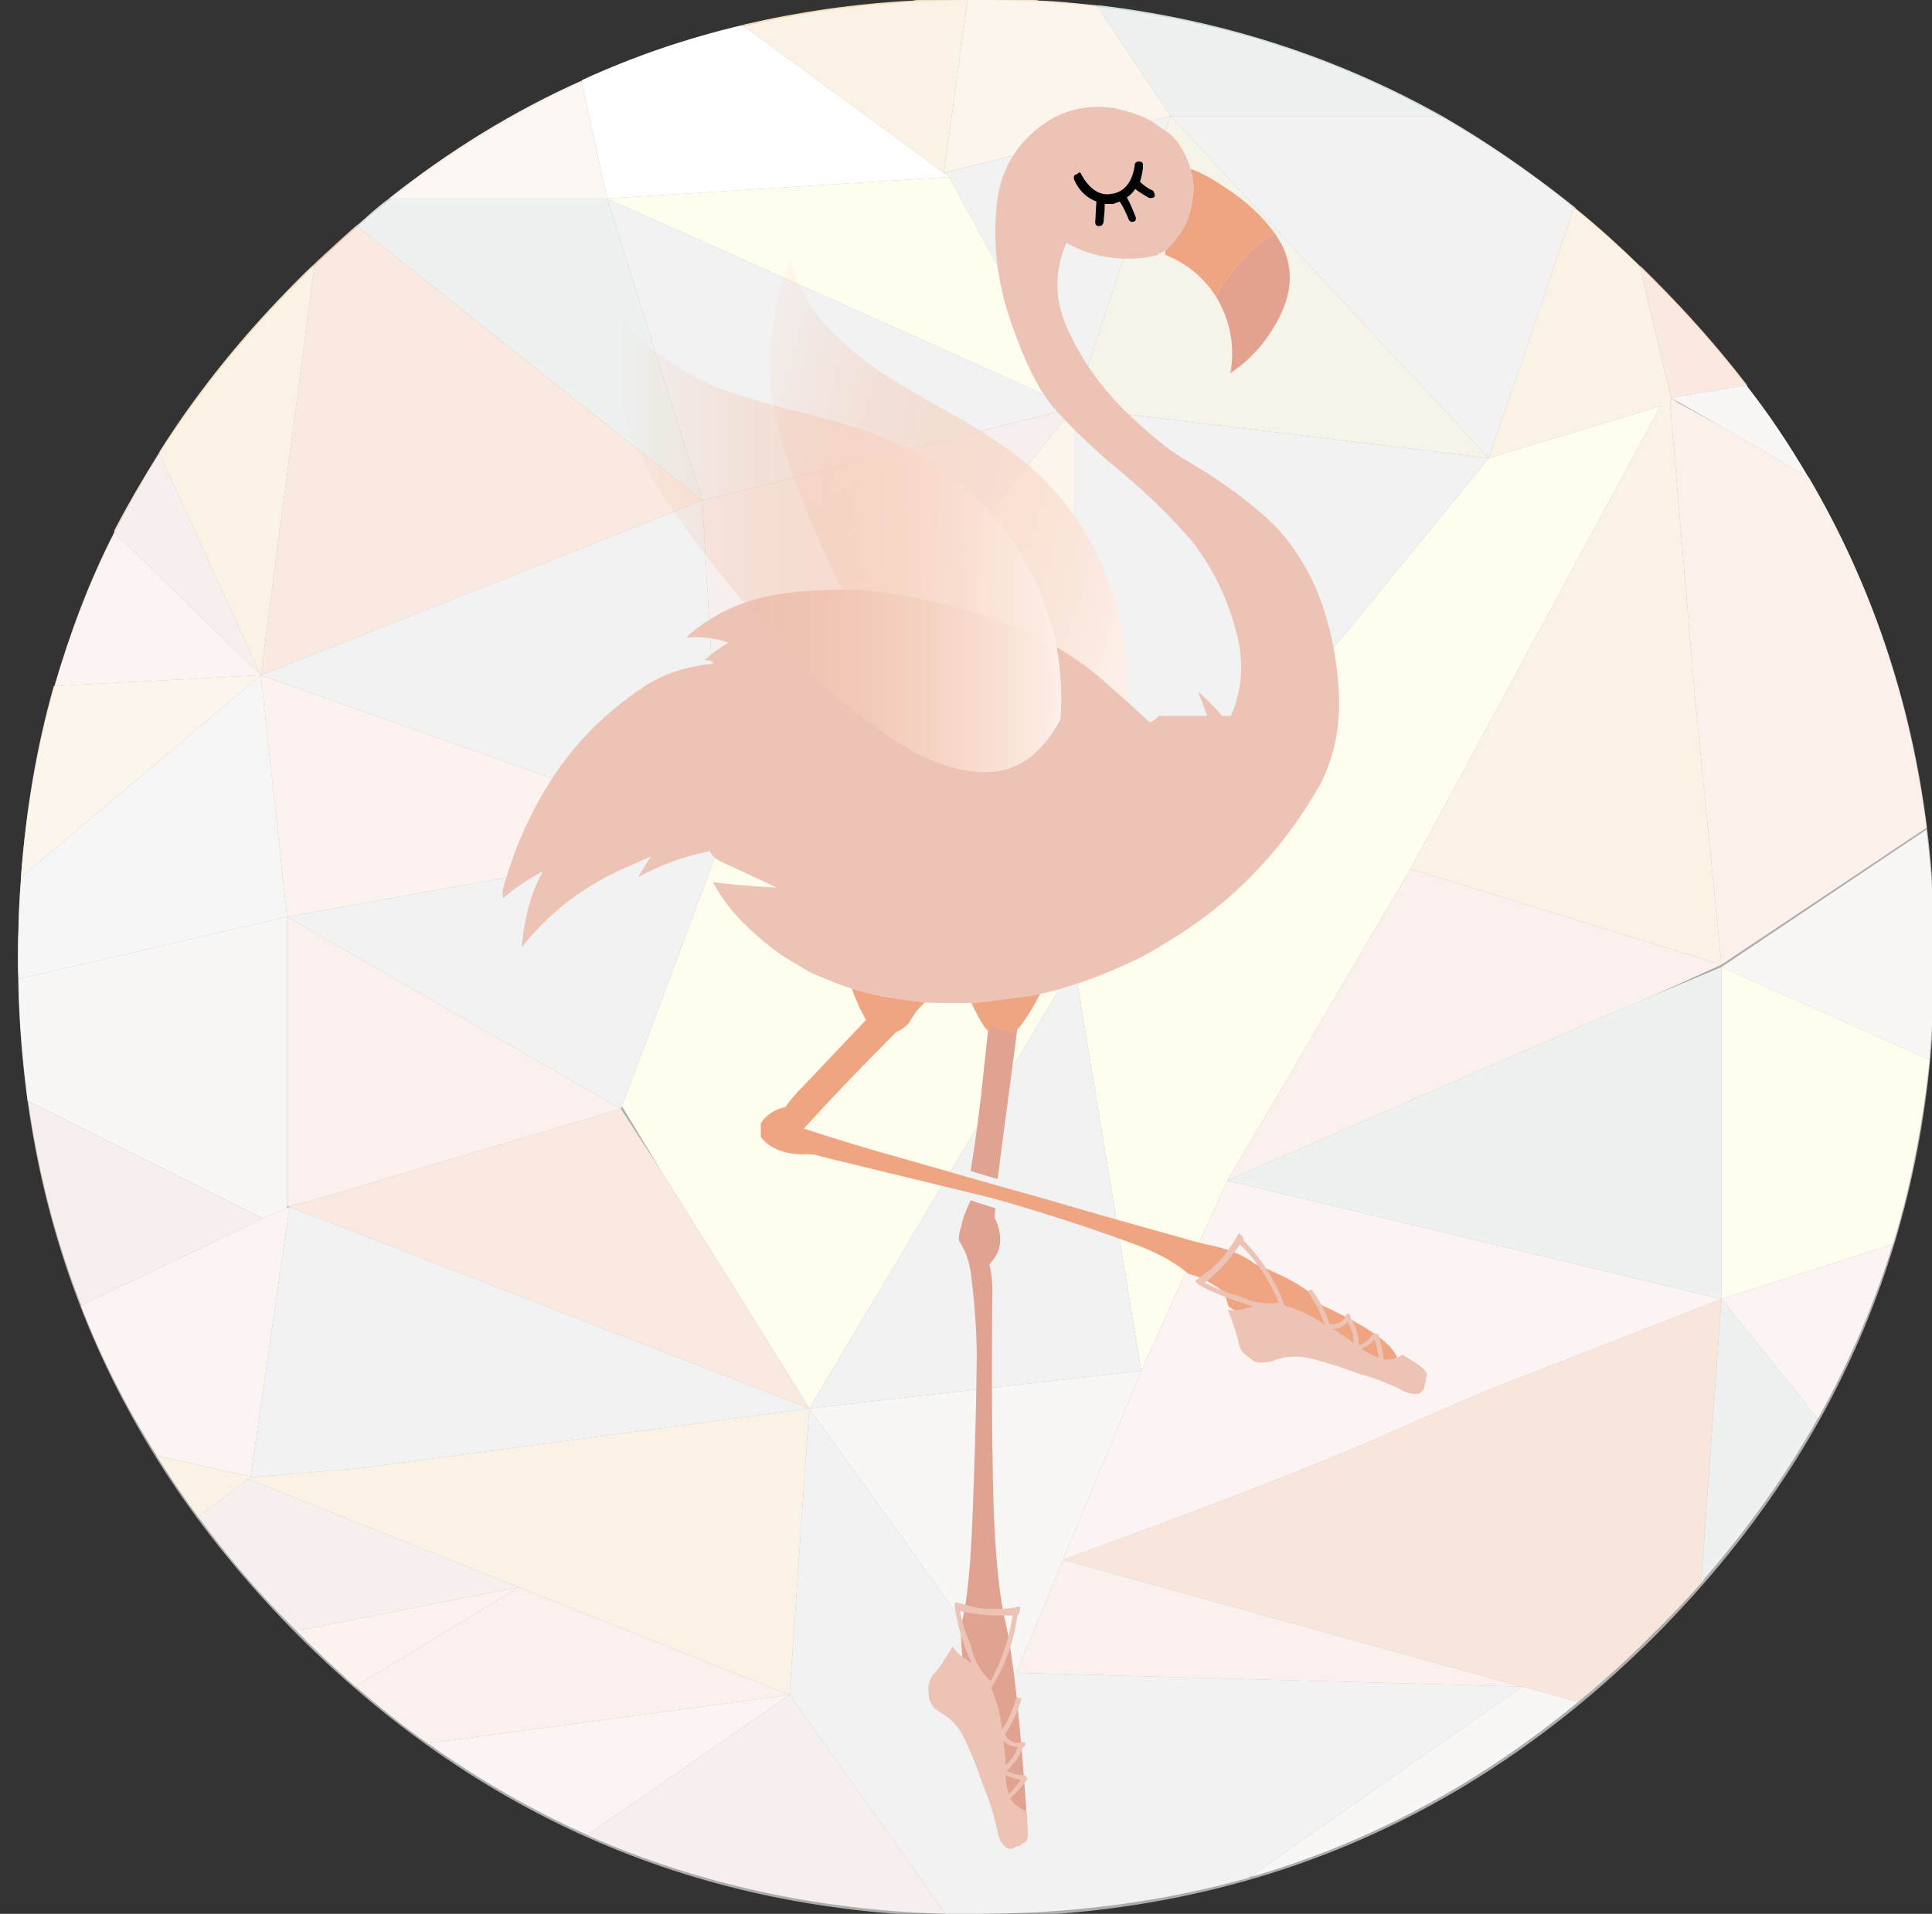 <?xml version="1.0" encoding="utf-8"?>
<!-- Generator: Adobe Illustrator 14.0.0, SVG Export Plug-In . SVG Version: 6.00 Build 43363)  -->
<!DOCTYPE svg PUBLIC "-//W3C//DTD SVG 1.1//EN" "http://www.w3.org/Graphics/SVG/1.1/DTD/svg11.dtd">
<svg version="1.1" id="Capa_1" xmlns="http://www.w3.org/2000/svg" xmlns:xlink="http://www.w3.org/1999/xlink" x="0px" y="0px"
	 width="323px" height="320px" viewBox="0 0 323 320" enable-background="new 0 0 323 320" xml:space="preserve">
<rect x="0" y="0" width="323" height="320" fill="#333333" stroke="none"/>
<g>
	<path fill="#F1DFBE" d="M263.6,35c-0.2-0.1-0.2-0.3-0.4-0.4l-14.3,42l28.7-8.7l-41.8,77.4h0.1l51.9,16l-4.4-44.5l-4.2-49.4l0.2-0.1
		v-0.5v-0.1v-0.1l-5.3-22.2C270.7,41.1,267.2,37.9,263.6,35z"/>
	<path fill="#EFC9B1" d="M274.899,45.1c-0.3-0.3-0.5-0.5-0.8-0.7l5.3,22.2v-0.1l12.7-2.1c-4.7-6.1-9.9-12-15.7-17.8
		C275.899,46.1,275.399,45.6,274.899,45.1z"/>
	<path fill="#F4DACA" d="M279.399,67.3l-0.2,0.1l4.2,49.4l4.4,44.5l34.3-22.9c-2.7-21.2-9.2-40.7-19.7-58.6c-4-2.3-7.9-4.6-11.8-6.9
		l-2.5-1.4l-7.8-4.3l-0.9-0.7v0.3V67.3z"/>
	<path fill="#A6A4BE" d="M279.399,66.7v0.1v-0.3V66.7z"/>
	<path fill="#ED1C24" d="M279.399,66.6v0.1v-0.2V66.6z"/>
	<path fill="#A6A4BE" d="M280.299,67.2h0.3l-1.2-0.7L280.299,67.2z"/>
	<path fill="#F0E8E9" d="M279.399,66.5l1.2,0.7l7.5,4.3l2.5,1.4c3.9,2.3,7.8,4.6,11.8,6.9c-0.1-0.1-0.2-0.2-0.3-0.4
		c-3-5.1-6.3-10.1-10-14.8c0,0,0-0.1,0-0.2L279.399,66.5z"/>
	<path fill="#FFFBD5" d="M277.6,67.9l-28.7,8.7l-58.1,71.1h-0.1l0,0l-11.1,13.5l11.2,68l14.4-31.8l30.6-52.1L277.6,67.9z"/>
	<path fill="#DFDFDF" d="M248.899,76.6l14.3-42c-7.1-5.7-14.5-10.8-22.1-15.2h-45.4L248.899,76.6z"/>
	<path fill="#D1DCD8" d="M183.899,0.9c-0.1,0-0.3,0-0.5,0l12.3,18.5h45.4C223.6,9.6,204.6,3.4,183.899,0.9z"/>
	<path fill="#F4E6CE" d="M173.7,0.1c-0.3-0.1-0.6-0.1-0.9-0.1h-11l-4,28.9l0,0l37.9-9.5l-12.3-18.5C180.299,0.6,177,0.2,173.7,0.1z"
		/>
	<path fill="#DFDFDF" d="M179.6,68.2l16.1-48.8l-37.9,9.5l0,0l1,0.7h-0.1L179.6,68.2z"/>
	<path fill="#E8E0C8" d="M195.7,19.4l-16.1,48.8l69.3,8.4L195.7,19.4z"/>
	<path fill="#F2DCD6" d="M235.899,145.3h-0.1l-30.6,52.1c20.6-9,41.2-18,61.9-27c1.8-0.7,3.5-1.4,5.2-2.2l3.8-1.6l11.7-5.3
		L235.899,145.3z"/>
	<path fill="#DFDFDF" d="M190.7,147.7L190.7,147.7h0.1l58.1-71.1l-69.3-8.4v93L190.7,147.7z"/>
	<path fill="#F0E8E9" d="M322.1,139c0-0.1,0-0.1,0-0.2v-0.1l-34.3,23l34.8,15.5c0-0.1,0-0.1,0-0.2c0.1-1.9,0.3-3.8,0.4-5.7v-22.8
		C322.799,145.3,322.5,142.2,322.1,139z"/>
	<path fill="#D1DCD8" d="M276.1,166.6l-3.8,1.6c-1.7,0.8-3.4,1.5-5.2,2.2c-20.7,9-41.3,18-61.9,27l82.6,19.8v-55.5L276.1,166.6z"/>
	<path fill="#FFFBD5" d="M322.6,177.2l-34.8-15.5v55.5l28.7-9.2C319.5,198.2,321.5,187.8,322.6,177.2z"/>
	<path fill="#F4E6CE" d="M179.6,161.2v-93l-58.9,72L179.6,161.2z"/>
	<path fill="#F1DFBE" d="M161.799,0h-8.2c-0.3,0-0.6,0-0.9,0.1c-9.8,0.5-19.3,1.9-28.3,4c-0.1,0.1-0.2,0.1-0.3,0.1l33.7,24.7
		L161.799,0z"/>
	<path fill="#FFFFFF" d="M157.799,28.9L157.799,28.9L157.799,28.9L124.1,4.2c-9.3,2.2-18.1,5.2-26.6,9.1c-0.1,0.1-0.2,0.1-0.3,0.2
		l4.3,19.7l57.2-3.6h0.1L157.799,28.9z"/>
	<path fill="#F9EAE1" d="M101.5,33.2l-4.3-19.7c-11.4,5.1-22.1,11.7-32.2,19.7H101.5z"/>
	<path fill="#D1DCD8" d="M117.399,83.7l-15.9-50.5H65c0,0.1,0,0.1-0.1,0.1c-1.8,1.3-3.4,2.8-5.1,4.3c0,0-0.101,0-0.2,0.1
		L117.399,83.7z"/>
	<path fill="#DFDFDF" d="M101.5,33.2l15.9,50.5l62.2-15.5L101.5,33.2z"/>
	<path fill="#FFFBD5" d="M158.7,29.6l-57.2,3.6l78.1,35L158.7,29.6z"/>
	<path fill="#EFC9B1" d="M53.1,43.6c-0.1,0.1-0.3,0.3-0.5,0.5l-9,68.8l73.8-29.2l-57.8-46C57.399,39.6,55.3,41.6,53.1,43.6z"/>
	<path fill="#F1DFBE" d="M52.6,44.1c-0.9,0.8-1.8,1.7-2.6,2.5c-9.1,9.1-16.8,18.6-23.2,28.7c-0.101,0.2-0.2,0.3-0.2,0.4l17,37.2
		L52.6,44.1z"/>
	<path fill="#EAD7D1" d="M19.1,88.7c0,0.1,0,0.2,0,0.3l24.5,23.9l-17-37.2C23.899,80,21.399,84.3,19.1,88.7z"/>
	<path fill="#F4E6CE" d="M9.1,114.7c-0.1,0-0.1,0-0.1,0c-2.9,10.2-4.7,20.9-5.5,32l40.1-33.8C32.1,113.5,20.6,114.1,9.1,114.7z"/>
	<path fill="#E8E8E8" d="M3.5,146.7c0,0.1,0,0.4,0,0.5c-0.2,2.7-0.4,5.6-0.4,8.5C3,157.1,3,158.4,3,159.9c0,1.3,0,2.5,0.1,3.8
		L48,153.3l-4.4-40.4L3.5,146.7z"/>
	<path fill="#F0E8E9" d="M3.1,163.7c0,0.1,0,0.4,0,0.5c0.1,6.7,0.7,13.2,1.5,19.7c0,0,0,0.2,0.1,0.2l39.2,19.6L48,202v-0.3v-48.4
		L3.1,163.7z"/>
	<path fill="#F7DFD8" d="M43.6,112.9l4.4,40.4l72.7-13.1L43.6,112.9z"/>
	<path fill="#F7E3DE" d="M9.1,114.7c11.5-0.6,23-1.2,34.5-1.8L19.1,89C14.899,97.2,11.699,105.8,9.1,114.7z"/>
	<path fill="#FFFBD5" d="M104,185l6.6,10.9l2.2,3.5c1,1.6,2,3.1,2.9,4.7c6.6,10.4,13.1,20.9,19.6,31.4l44.3-74.3l-58.9-21L104,184.9
		V185z"/>
	<path fill="#EFC9B1" d="M110.6,195.9l-6.8-10.5l-52.2,15.5l-3.6,0.8l0.4,0.1l86.9,33.7c-6.5-10.5-13-21-19.6-31.4
		c-0.9-1.6-1.9-3.1-2.9-4.7L110.6,195.9z"/>
	<path fill="#DFDFDF" d="M103.799,185.4l0.2-0.4v-0.1l16.7-44.7L48,153.3L103.799,185.4z"/>
	<path fill="#DFDFDF" d="M43.6,112.9l77.1,27.3l-3.3-56.5L43.6,112.9z"/>
	<path fill="#EAD7D1" d="M117.399,83.7l3.3,56.5l58.9-72L117.399,83.7z"/>
	<path fill="#F2DCD6" d="M103.799,185.4L48,153.3v48.4l3.6-0.8L103.799,185.4z"/>
	<path fill="#F2DCD6" d="M132,283.4l-45.3-18l-27.3,16.6c0.1,0,0.1,0,0.2,0.1c3.9,3.4,7.8,6.5,11.9,9.4L132,283.4z"/>
	<path fill="#F1DFBE" d="M86.7,265.4l45.3,18l3.3-47.9l-75.2,10L42,247l-0.1-0.1v0.1l0,0l-0.4-0.2c-5.1-1.1-10.2-2.3-15.4-3.5
		c2.2,3.5,4.5,6.9,7,10.3l8.4-6.3L86.7,265.4z"/>
	<path fill="#DFDFDF" d="M135.299,235.5l-3.3,47.9l26.1,36.6c0.1,0,0.2,0,0.3,0c1.6,0,3.2,0,4.8,0c16,0,31.1-2,45.5-6l45.8-32h0.1
		h-0.3l-84.4-2.3l-2.6,0.3L135.299,235.5z"/>
	<path fill="#034EA2" d="M48.399,201.8l-0.4-0.1v0.3L48.399,201.8z"/>
	<path fill="#F7E3DE" d="M48,202l-4.1,1.7c-0.8,0.4-1.4,0.7-1.9,1c-9.5,4.5-19,9-28.4,13.6c0,0,0,0.1,0,0.2
		c3.3,8.5,7.5,16.8,12.5,24.7c0,0.1,0,0.1,0,0.1c5.2,1.2,10.3,2.4,15.4,3.5l0.4,0.2l0,0v-0.1l6.5-45.1L48,202z"/>
	<path fill="#DFDFDF" d="M41.899,246.9L42,247l18.1-1.5l75.2-10l-86.9-33.7L41.899,246.9z"/>
	<path fill="#EAD7D1" d="M13.6,218.3c9.4-4.6,18.9-9.1,28.4-13.6c0.5-0.3,1.1-0.6,1.9-1l-39.2-19.6C6.399,196,9.3,207.4,13.6,218.3z
		"/>
	<path fill="#EAD7D1" d="M33.1,253.6c0,0.1,0.1,0.2,0.2,0.2c4.8,6.6,10.2,12.9,16.3,18.9l37.1-7.3l-45.2-18.1L33.1,253.6z"/>
	<path fill="#F7DFD8" d="M49.699,272.9c0.101,0,0.2,0.1,0.3,0.2c3,3.1,6.2,6,9.4,8.9l27.3-16.6l-37.1,7.3
		C49.6,272.8,49.6,272.8,49.699,272.9z"/>
	<path fill="#F7E3DE" d="M71.5,291.5c0,0.1,0.1,0.1,0.2,0.1c8.4,6,17.3,11.1,26.5,15.2l33.8-23.4L71.5,291.5z"/>
	<path fill="#EAD7D1" d="M98.2,306.8c0.1,0.1,0.2,0.1,0.3,0.2c18.3,8,38.2,12.4,59.6,13L132,283.4L98.2,306.8z"/>
	<path fill="#D1DCD8" d="M303.899,237.2l-16.1-20l-3.4,47.5c0.2-0.2,0.4-0.4,0.5-0.7C292.299,255.5,298.6,246.6,303.899,237.2z"/>
	<path fill="#F7E3DE" d="M287.799,217.2l16.1,20c0-0.1,0.2-0.2,0.2-0.3c5.1-9.2,9.2-18.7,12.3-28.7c0,0,0-0.2,0.1-0.2L287.799,217.2
		z"/>
	<path fill="#EEBFA5" d="M254.5,282l9.3,2.6c0.1,0,0.1,0,0.1-0.1c4.3-3.5,8.5-7.3,12.5-11.4c2.8-2.7,5.5-5.6,8-8.4l3.4-47.5
		l-34.6,13.5c-3.6,1.3-11,4.5-22.3,9.5c-11.2,4.9-29,11.8-53.2,20.6l76.6,21.2h0.3H254.5z"/>
	<path fill="#F0E8E9" d="M263.799,284.6l-9.3-2.6l-45.8,32c0.2-0.2,0.6-0.3,0.9-0.3C229.299,307.9,247.299,298.2,263.799,284.6z"/>
	<path fill="#F7E3DE" d="M253.2,230.7l34.6-13.5l-82.6-19.8l-14.4,31.8l-13.1,31.6c24.2-8.8,42-15.7,53.2-20.6
		C242.2,235.2,249.6,232,253.2,230.7z"/>
	<path fill="#F0E8E9" d="M169.899,279.7l7.8-18.9l13.1-31.6l-55.5,6.3l32,44.5L169.899,279.7z"/>
	<path fill="#F2DCD6" d="M177.7,260.8l-7.8,18.9l84.4,2.3L177.7,260.8z"/>
	<path fill="#DFDFDF" d="M179.6,161.2l-44.3,74.3l55.5-6.3L179.6,161.2z"/>
</g>
<g opacity="0.6">
	<path fill="#FFFFFF" d="M323.5,160.2c0-44.2-15.6-82-46.9-113.2c-31.3-31.4-69.1-47-113.3-47C119,0,81.3,15.6,50,47
		c-31.3,31.2-47,69-47,113.2c0,44.3,15.7,82,47,113.4c31.3,31.2,69,46.9,113.3,46.9c44.2,0,82-15.7,113.3-46.9
		C307.899,242.2,323.5,204.5,323.5,160.2z"/>
</g>
<g>
	
		<linearGradient id="SVGID_1_" gradientUnits="userSpaceOnUse" x1="-3432.178" y1="-9377.045" x2="-1794.067" y2="-9377.045" gradientTransform="matrix(0.044 0.012 -0.012 0.046 156.908 549.694)">
		<stop  offset="0" style="stop-color:#EFA582;stop-opacity:0"/>
		<stop  offset="1" style="stop-color:#FDEFE7"/>
	</linearGradient>
	<path fill="url(#SVGID_1_)" d="M181.6,89.2c-2.9-4.6-6.4-8.8-10.6-12.2c-3.4-2.7-7.1-5.1-11-7.3c-3.8-2.1-7.7-4.3-11.4-6.6
		c-3.8-2.4-7.3-5.2-10.3-8.5c-3-3.2-5.1-7-6.2-11.2c-1.6,3.9-2.6,8.2-3.1,12.7c-0.7,4.5-0.4,9,0.6,13.3c0.9,4.2,2.7,9.5,5.3,16.2
		c2.7,6.6,6,13.5,9.9,20.5c3.9,7.1,8,13.1,12.6,18.3c4.7,5.3,9.4,8.6,14.2,9.8c4.8,1.4,9.6-0.5,14.1-5.3c2.9-8,3.4-16.1,1.7-24.6
		C186.299,99,184.299,94,181.6,89.2z"/>
</g>
<g>
	<path fill="#E1A391" d="M167.7,151.6c-0.1,0.1-0.1,0.2-0.1,0.3c0.5,0.3,1,0.5,1.5,0.8c-0.2,0.1-0.3,0.2-0.4,0.3
		c0.1,0.1,0.2,0.2,0.4,0.2c-0.1,0.1-0.2,0.1-0.3,0.2c0.1,0,0.2,0,0.3,0.1c-0.7,0.4-1.3,0.9-1.8,1.4c0,0.1,0,0.1,0,0.2
		c-1,7.8-2,15.7-2.8,23.6c-0.6,5.9-1.3,11.5-2.2,16.9c0,0.1,0,0.1,0,0.2c1.4,0.4,2.9,0.9,4.3,1.3c0.1,0,0.1,0,0.2,0
		c1.1-8.9,2.4-17.9,3.5-26.9c0.9-6,1.5-12.2,2.2-18.5c-1.7,0-3.3,0-4.8-0.2V151.6z"/>
	<path fill="#EFA582" d="M168.799,153.4c0.1-0.1,0.2-0.1,0.3-0.2c-0.2,0-0.3-0.1-0.4-0.2c-0.1-0.1-0.2-0.1-0.3-0.1
		c-0.2-0.2-0.6-0.2-0.8-0.3c-1.3-0.7-2.4-1.3-3.5-1.9c-0.1,0-0.2,0-0.2,0c-5.1,5.1-10.1,10.2-15,15.5c-4.8,5.1-9.8,10.3-14.7,15.5
		c-1,1-2,2.1-2.9,3.4c-1.8,0.4-3.2,1.3-4.1,2.7l0,0c0,0.7,0,1.4,0,2c0,0.1,0,0.2,0,0.3c1.5,2,4,2.9,7.2,2.9c1-0.1,2.1,0.1,3,0.4
		c8.2,2,16.4,4,24.7,6c1.9,0.5,3.8,0.9,5.8,1.5c7.9,2.3,15.6,4.8,23,7.6c3,1.2,5.7,2.7,7.8,4.5c1.9,0.5,3.3,1.2,4.4,2l0,0
		c1.1,0.4,1.8,1.4,2.2,3.2c0.6,1.1,3,1.6,7.2,1.6c13.6,8.5,20.7,11.4,21.2,8.7c0.6-2.8-3.8-6.2-12.8-10.3c-1.3-2.2-5-4.4-10.9-6.8
		h-0.1c-1.8-1.4-4.1-2.4-6.7-3c-1.9-0.4-3.9-0.9-5.9-1.5c-7.9-2.2-15.7-4.4-23.5-6.7c-8-2.2-15.9-4.5-23.6-6.7
		c-5.4-1.5-10.7-3.1-15.8-4.8c4.8-5.3,9.8-10.5,14.8-15.5c5-5.2,10-10.3,15-15.5c1-1,2-2,3.1-2.9v-0.1
		C167.799,154.2,168.299,153.8,168.799,153.4z"/>
	<path fill="#E1A391" d="M160.299,207.4c1,1.5,1.7,3.3,2,5.4c0.6,4.7,1,9.4,1,14.2c-0.1,9.8-0.4,18.7-0.7,26.4
		c-0.3,7.7-0.8,13.6-1.7,17.5c-0.8,3.8,0.7,13.8,4.4,29.9l6.4,3.5c-1.1-16.3-2.3-27.3-3.6-33.1c-1.3-5.7-1.9-13.7-2.1-23.8
		c-0.2-10.2-0.2-20.3-0.1-30.5c0.1-2-0.1-3.9-0.5-5.5c2-2,2.4-4.5,1-7.6h-0.1c0-0.6,0-1.2,0.1-1.6c0-0.1,0-0.2,0-0.2
		c-1.3-0.4-2.7-0.8-4.1-1.3l0,0c-0.7,1.4-1.3,2.8-1.6,4.4C160.399,205.8,160.299,206.6,160.299,207.4z"/>
</g>
<g>
	<path fill="#EFA582" d="M209.799,41.4c1-1,2.1-1.7,3.4-2.3c-2.2-3-4.9-5.5-8.3-7.7c-1.9-1.3-3.8-2.4-5.9-3.2
		c0.5,1.7,0.7,3.2,0.4,4.7c-0.3,2.7-1.1,5-2.5,6.6c-0.7,1.1-1.5,1.9-2.1,2.4c0,0.2,0,0.5,0,0.7c3.5,1.4,6.4,3.7,8.5,7
		c0-0.2,0.1-0.2,0.1-0.4l0.5-0.8c1.5-2.4,3.4-4.7,5.5-6.7c0.1-0.1,0.2-0.1,0.3-0.2C209.7,41.4,209.799,41.4,209.799,41.4z"/>
	<path fill="#E4A190" d="M213.2,39.1c-1.3,0.6-2.4,1.3-3.4,2.3c0,0-0.1,0-0.1,0.1c-0.1,0.1-0.2,0.1-0.3,0.2c-2.1,2-4,4.3-5.5,6.7
		l-0.5,0.8c0,0.2-0.1,0.3-0.1,0.4c2.4,4,3.2,8.3,2.4,12.8c3.7-2.5,6.5-5.8,8.5-10c1.9-4.1,1.9-8,0-11.7
		C213.799,40.2,213.6,39.7,213.2,39.1z"/>
	<path fill="#ECC3B5" d="M196,22.8c-0.2-0.2-0.4-0.4-0.7-0.6c-0.9-0.7-1.9-1.3-2.9-2c-0.7-0.4-1.6-0.8-2.5-1.1
		c-1.1-0.4-2.2-0.7-3.5-1c-3.1-0.5-6.1-0.2-9,1c-0.5,0.2-0.9,0.4-1.3,0.6c-5.8,3.4-9,8.5-9.5,15c-0.6,6.5,0.2,12.9,2.5,19.4
		c2.2,6.3,4.5,11.1,7.1,14.1c2.6,3,5.5,5.7,8.5,8.4c1,0.9,2.1,1.7,3.1,2.6c4,3.4,7.9,7.1,11.4,11.2c3.5,4.5,5.9,9.4,7.4,14.9
		c1.4,5,1.2,9.8-0.8,14.4h-1.5c-1.2-1.4-2.5-2.8-4-4l0.5,1.2c0.4,1,0.7,1.9,1,2.8h-8.1c-0.4,0.5-0.9,0.9-1.5,1.1
		c-2.5-2.4-5-4.6-7.5-6.8c-5.2-4.6-11.3-8-18.3-10.4c-5.5-2-11.3-3.4-17.6-4.4c-4.1-0.6-8.6-0.8-13.6-0.4c-6.6,0.4-12,1.9-16.4,4.7
		c-1.5,0.9-2.8,1.9-4.1,3.1c2.5-0.2,4.8,0.1,7,0.8v0.1c-1.5,0.9-2.9,1.9-3.9,2.9h0.1c0.9-0.1,1.4,0.2,1.3,0.6H119
		c-4.1,0.4-7.7,1.6-10.7,3.4c-5.9,3.8-10.8,8.4-14.8,14c-4,5.7-7.1,12.2-9.2,19.5c-0.3,0.8-0.3,1.6-0.2,2.3c1.8-1.6,3.9-3,6.4-4.4
		c0,0,0.1,0,0.2,0c-1.9,3.4-3,7.6-3.5,12.5v0.1c4.2-5.3,9.5-9.6,16-12.7c1.8-0.8,3.6-1.6,5.6-2.5c-0.7,1.1-1.3,2.2-2,3.2
		c0,0.1,0,0.2,0,0.2c3.5-1.9,7.4-3.4,11.9-4.3v0.1c0.3,0.7,0.9,1.2,1.9,1.7c3,1.4,6.1,2.8,9.2,4.3c-4.1-0.2-7.6-0.5-10.6-0.9
		c1.5,2.8,3.5,5.4,6,7.7c2.5,2.4,5.2,4.5,8.1,6.1c0.8,0.5,1.5,0.9,2.2,1.3c2.3,1,4.6,2,6.9,2.7c3.9,1.2,7.8,1.9,11.8,2.3
		c1.6,0.1,3.4,0.1,5.1,0.1c1,0,2,0,3.1,0c3.9-0.3,7.8-0.8,11.5-1.5c4.9-1.1,9.6-2.8,14.2-4.9c2.3-1,4.6-2.2,6.7-3.6
		c11-6.5,19.6-15.4,25.9-26.5c2.5-4.9,3.5-10.2,3.1-16.1c-0.4-5.9-1.6-11.4-3.7-16.5c-2.2-5-5.1-9.2-8.9-12.5
		c-3.9-3.4-8.3-6.5-12.9-9.1c-0.2-0.2-0.5-0.3-0.6-0.4c-2.4-1.4-5.4-3.9-9.1-7.4c-4.1-3.9-7.4-8.4-9.8-13.5
		c-2.5-5-2.7-10.1-0.5-15.1c2.2,1.3,4.7,2.1,7.5,2.5c2.7,0.3,5.4,0.2,7.9-0.5c-0.1-0.5-0.4-0.9-0.5-1.2c0.1,0.3,0.4,0.7,0.5,1
		c0.4,0,0.7-0.3,1.1-0.5c0.6-0.5,1.4-1.3,2.1-2.4c1.4-1.6,2.2-3.9,2.5-6.6c0.3-1.5,0.1-3-0.4-4.7c-0.3-1.3-1-2.7-1.9-4.1
		C196.799,23.6,196.399,23.2,196,22.8z M184.5,37.1c-0.1,0.5-0.3,0.7-0.8,0.7c-0.4,0-0.6-0.2-0.6-0.7c0.1-1.2,0.1-2.2,0.2-3.4
		c-1.6-0.6-2.9-1.8-3.7-3.6c-0.2-0.6,0-0.9,0.5-1c0.3-0.4,0.6-0.3,0.7,0.1c1.4,2.5,3.1,3.6,5.1,3.2c2.1-0.3,3.4-2,3.8-4.7
		c0-0.5,0.3-0.7,0.7-0.7c0.5,0,0.7,0.2,0.7,0.6c0,1.1-0.3,2-0.5,2.8c0.6,0.6,1.3,1.1,2.2,1.5c0.5,0.9,0.3,1.3-0.7,1.2
		c-0.8-0.5-1.6-0.9-2.3-1.5c-0.4,0.6-0.8,1-1.4,1.4c0.6,1.1,1,2.1,1.4,3.1c0.2,0.4,0.1,0.8-0.1,0.9c-0.5,0.2-0.8,0.1-1-0.3
		c-0.4-1-0.9-2.1-1.5-3c-0.4,0.2-0.7,0.2-1,0.4c-0.6,0-1,0-1.5,0C184.7,35.1,184.6,36.1,184.5,37.1z"/>
	<path fill="#020202" d="M183.7,37.8c0.5,0,0.7-0.2,0.8-0.7c0.1-1,0.2-2,0.2-3c0.5,0,0.9,0,1.5,0c0.3-0.2,0.6-0.2,1-0.4
		c0.6,0.9,1.1,2,1.5,3c0.2,0.4,0.5,0.5,1,0.3c0.2-0.1,0.3-0.5,0.1-0.9c-0.4-1-0.8-2-1.4-3.1c0.6-0.4,1-0.8,1.4-1.4
		c0.7,0.6,1.5,1,2.3,1.5c1,0.1,1.2-0.3,0.7-1.2c-0.9-0.4-1.6-0.9-2.2-1.5c0.2-0.8,0.5-1.7,0.5-2.8c0-0.4-0.2-0.6-0.7-0.6
		c-0.4,0-0.7,0.2-0.7,0.7c-0.4,2.7-1.7,4.4-3.8,4.7c-2,0.4-3.7-0.7-5.1-3.2c-0.1-0.4-0.4-0.5-0.7-0.1c-0.5,0.1-0.7,0.4-0.5,1
		c0.8,1.8,2.1,3,3.7,3.6c-0.1,1.2-0.1,2.2-0.2,3.4C183.1,37.6,183.299,37.8,183.7,37.8z"/>
	<path fill="#EFA582" d="M165.5,172.6c0.1-0.2,0.1-0.3,0.1-0.4c0-0.3,0.1-0.5,0.1-0.8l0.1-0.2c0,0.2,0.1,0.3,0.3,0.4
		c0.4,0.3,1,0.6,1.6,0.7c0.5,0,0.8,0,1.1,0c0,0.1,0,0.3,0,0.5c-0.1,0-0.1,0.1-0.1,0.2c0.6-0.3,1.2-0.7,1.7-1.2
		c1.4-1.8,2.5-3.7,3.5-5.6c-3.7,0.7-7.6,1.2-11.5,1.5c0.6,1.3,1.3,2.6,2.1,3.9C164.799,172,165.2,172.3,165.5,172.6z"/>
	<path fill="#EFA582" d="M151.899,171.1c0.8-1.2,1.5-2.4,2.3-3.5c-4-0.4-7.9-1.1-11.8-2.3c0.7,1.9,1.5,3.8,2.5,5.4
		c0.3,0.4,0.5,0.7,0.8,1c0.7,0.6,1.6,1,2.6,1c0.2,0,0.4,0,0.5,0C149.899,172.7,151,172.1,151.899,171.1z"/>
</g>
<g>
	
		<linearGradient id="SVGID_2_" gradientUnits="userSpaceOnUse" x1="-584.92" y1="-9675.958" x2="1054.738" y2="-9675.958" gradientTransform="matrix(0.045 0 0 0.047 129.449 548.023)">
		<stop  offset="0" style="stop-color:#EFA582;stop-opacity:0"/>
		<stop  offset="1" style="stop-color:#FDEFE7"/>
	</linearGradient>
	<path fill="url(#SVGID_2_)" d="M177.299,120.3c0.6-8.4-0.9-16.5-4.7-24.2c-2.5-4.9-5.7-9.2-9.6-13c-3.9-3.9-8.4-6.9-13.4-9
		c-4-1.8-8.2-3.3-12.5-4.3c-4.3-1.1-8.5-2.2-12.8-3.5c-4.2-1.2-8.3-3.1-12-5.6c-3.8-2.3-6.8-5.3-9-9.1c-0.5,4.3-0.4,8.6,0.3,13.1
		c0.6,4.5,1.9,8.7,4,12.7c2,3.8,5.2,8.5,9.5,14.3c4.2,5.6,9.2,11.4,14.7,17.2c5.5,5.8,11.2,10.5,17,14.4c5.8,3.9,11.1,5.8,16.1,5.8
		C170,129.1,174.1,126.2,177.299,120.3z"/>
</g>
<g>
	<path fill="#ECC3B5" d="M159.7,267.9v0.1c-0.1,0.4-0.1,0.8,0,1.1c0.4,2.6,1.1,5.1,2.1,7.6c0.3,0.5,0.5,1,0.6,1.5
		c-0.2-0.2-0.5-0.5-0.8-0.7c-1-0.6-1.8-1.3-2.3-2.2c-0.1,0.1-0.1,0.1-0.1,0.1c-1.4,2.3-2.4,3.9-3.2,4.6c-0.4,0.6-0.7,1.2-0.8,2.1
		c0,0.6,0.1,1.3,0.1,1.9c0.2,0.6,0.5,1,0.8,1.5c0.4,0.4,0.8,0.6,1.2,0.9c1.9,1,3.4,2.8,4.4,5.3c1.1,2.5,2,4.7,2.6,6.7
		c1,2.3,1.8,4.7,2.3,7.2c0.1,0.3,0.2,0.5,0.2,0.7c0.2,1.1,0.6,2,1.4,2.6c0.6,0.4,1.2,0.3,1.7-0.2c0.3,0,0.5,0,0.7-0.1
		c0.1-0.2,0.2-0.3,0.4-0.4c0.2,0,0.3-0.1,0.4-0.2s0.2-0.1,0.2-0.1c0.3-0.7,0.3-1.6,0.2-2.6c-0.1-1.1-0.2-1.9-0.3-2.6
		c-0.7-0.1-1.3-0.6-1.9-1.1c-0.3-0.3-0.4-0.5-0.7-0.9c1-0.9,1.9-2,2.8-3.1c0.1-0.2,0-0.4-0.1-0.5c0-0.2-0.2-0.3-0.3-0.3
		c-1.1,0-2-0.2-3-0.7l0,0c0.6-0.5,1.1-1.2,1.6-1.8c0.3-0.4,0.5-0.7,0.7-1.2c0.1-0.2,0.2-0.6,0.5-1c0.1,0,0.1,0,0.2-0.1
		c0.3-0.6,0.1-0.8-0.5-0.7c0,0.1,0,0.1-0.1,0.1c-1.2,0.1-2-0.3-2.6-1.2c0-0.1,0-0.1-0.1-0.2c1.2-1.8,2.1-3.6,2.7-5.7
		c0.1-0.3,0-0.4-0.3-0.4c-0.2-0.2-0.3-0.1-0.5,0.1c-0.6,1.9-1.3,3.6-2.4,5.2c-0.2-2.4-0.8-4.7-1.8-7c0.1,0,0.1-0.1,0.1-0.1
		c2.3-3.6,3.7-7.7,4.3-12.1h0.1c0.1,0,0.1-0.1,0.2-0.3c0.1-0.3,0.2-0.7,0.1-1.1c-1.7,0.4-3.3,0.5-5.1,0.4c-1,0-1.8-0.1-2.7-0.3
		C161.7,268.4,160.7,268.1,159.7,267.9z M162.299,275.1c-0.8-1.8-1.4-3.7-1.8-5.7c2.8,0.6,5.8,0.8,8.8,0.7c-0.6,3.9-1.8,7.5-3.7,11
		C163.899,279.5,162.799,277.5,162.299,275.1z M167.899,292.4c-0.1-0.4-0.1-0.8-0.1-1.3c0.6,0.6,1.4,1,2.4,1
		c-0.2,0.4-0.4,0.8-0.5,1.1c-0.5,0.8-1,1.4-1.6,2C168.1,294.2,168,293.3,167.899,292.4z M170.7,297.6c-0.6,0.8-1.3,1.6-2,2.4
		c-0.4-1-0.6-2.1-0.6-3.2C168.899,297.2,169.799,297.5,170.7,297.6z"/>
	<path fill="#ECC3B5" d="M226.299,221.3c-0.1-0.3-0.4-0.6-0.5-1c0,0,0-0.1,0-0.2c-0.2-0.6-0.5-0.6-0.8-0.2c0,0.1,0,0.2,0,0.3
		c-0.7,0.9-1.4,1.3-2.5,1.2c-0.1,0-0.2,0-0.2,0c-0.7-2-1.6-3.9-2.9-5.6c-0.1-0.2-0.2-0.2-0.5-0.1c-0.2,0.1-0.2,0.3-0.1,0.5
		c1.1,1.6,2,3.3,2.6,5.2c-2.1-1.4-4.2-2.4-6.6-3.1c0,0,0,0-0.1-0.1c-1.4-4-3.7-7.6-6.8-10.8v-0.1c0-0.1,0-0.3,0-0.3
		c-0.2-0.3-0.5-0.6-0.8-0.8c-0.8,1.5-1.8,3-2.9,4.3c-0.6,0.7-1.3,1.3-1.9,1.9c-0.9,0.5-1.7,1.2-2.5,1.8c0,0,0,0,0.1,0.1
		c0.3,0.4,0.5,0.6,0.8,0.6v0.1c2.3,1.2,4.8,2.2,7.5,3c0.5,0.2,1,0.3,1.5,0.4c-0.4,0.1-0.9,0.2-1.2,0.3c-1.1,0.3-2.2,0.5-3.2,0.3
		c0,0.1,0,0.2,0.1,0.3c0.9,2.4,1.5,4.2,1.7,5.3c0.1,0.7,0.5,1.4,1.1,1.9c0.5,0.4,1,0.8,1.6,1.2c0.5,0.1,1,0.2,1.6,0.1
		c0.5,0,1-0.1,1.5-0.3c2-0.8,4.3-0.9,6.9-0.2c2.5,0.7,4.8,1.4,6.8,2.2c2.5,0.7,4.8,1.5,7.1,2.6c0.2,0.1,0.4,0.2,0.6,0.3
		c1,0.6,2,0.8,3,0.6c0.6-0.4,0.9-0.9,0.9-1.5c0.1-0.3,0.2-0.5,0.2-0.7c0-0.1,0-0.3,0-0.4c0.1-0.2,0.2-0.4,0.1-0.6c0,0,0-0.1,0-0.2
		c-0.3-0.6-0.9-1.1-1.8-1.7c-0.9-0.6-1.7-1.1-2.3-1.4c-0.6,0.5-1.3,0.7-2.1,0.8c-0.4,0-0.6,0-1,0c-0.1-1.4-0.4-2.8-0.8-4.1
		c-0.1-0.2-0.2-0.2-0.4-0.2c-0.2-0.1-0.3-0.1-0.5,0c-0.6,0.9-1.3,1.5-2.3,1.9c0,0,0,0-0.1,0.1c0-0.8-0.1-1.7-0.4-2.5
		C226.7,222,226.5,221.7,226.299,221.3z M213.799,217.8c-2.3,0.4-4.5-0.1-6.7-1.1c-1.9-0.5-3.8-1.3-5.7-2.2c2.3-1.8,4.3-4,5.9-6.4
		C210.2,210.9,212.299,214.2,213.799,217.8z M222.899,222.2c0.9,0,1.7-0.4,2.4-1.2c0.1,0.3,0.4,0.7,0.5,1.1c0.4,0.8,0.5,1.6,0.5,2.5
		c-0.7-0.6-1.5-1.1-2.2-1.6C223.799,222.7,223.299,222.5,222.899,222.2z M227.6,225.5c0.9-0.3,1.7-0.9,2.2-1.5c0.4,1,0.5,2,0.7,3
		C229.5,226.7,228.6,226.2,227.6,225.5z"/>
</g>
</svg>
